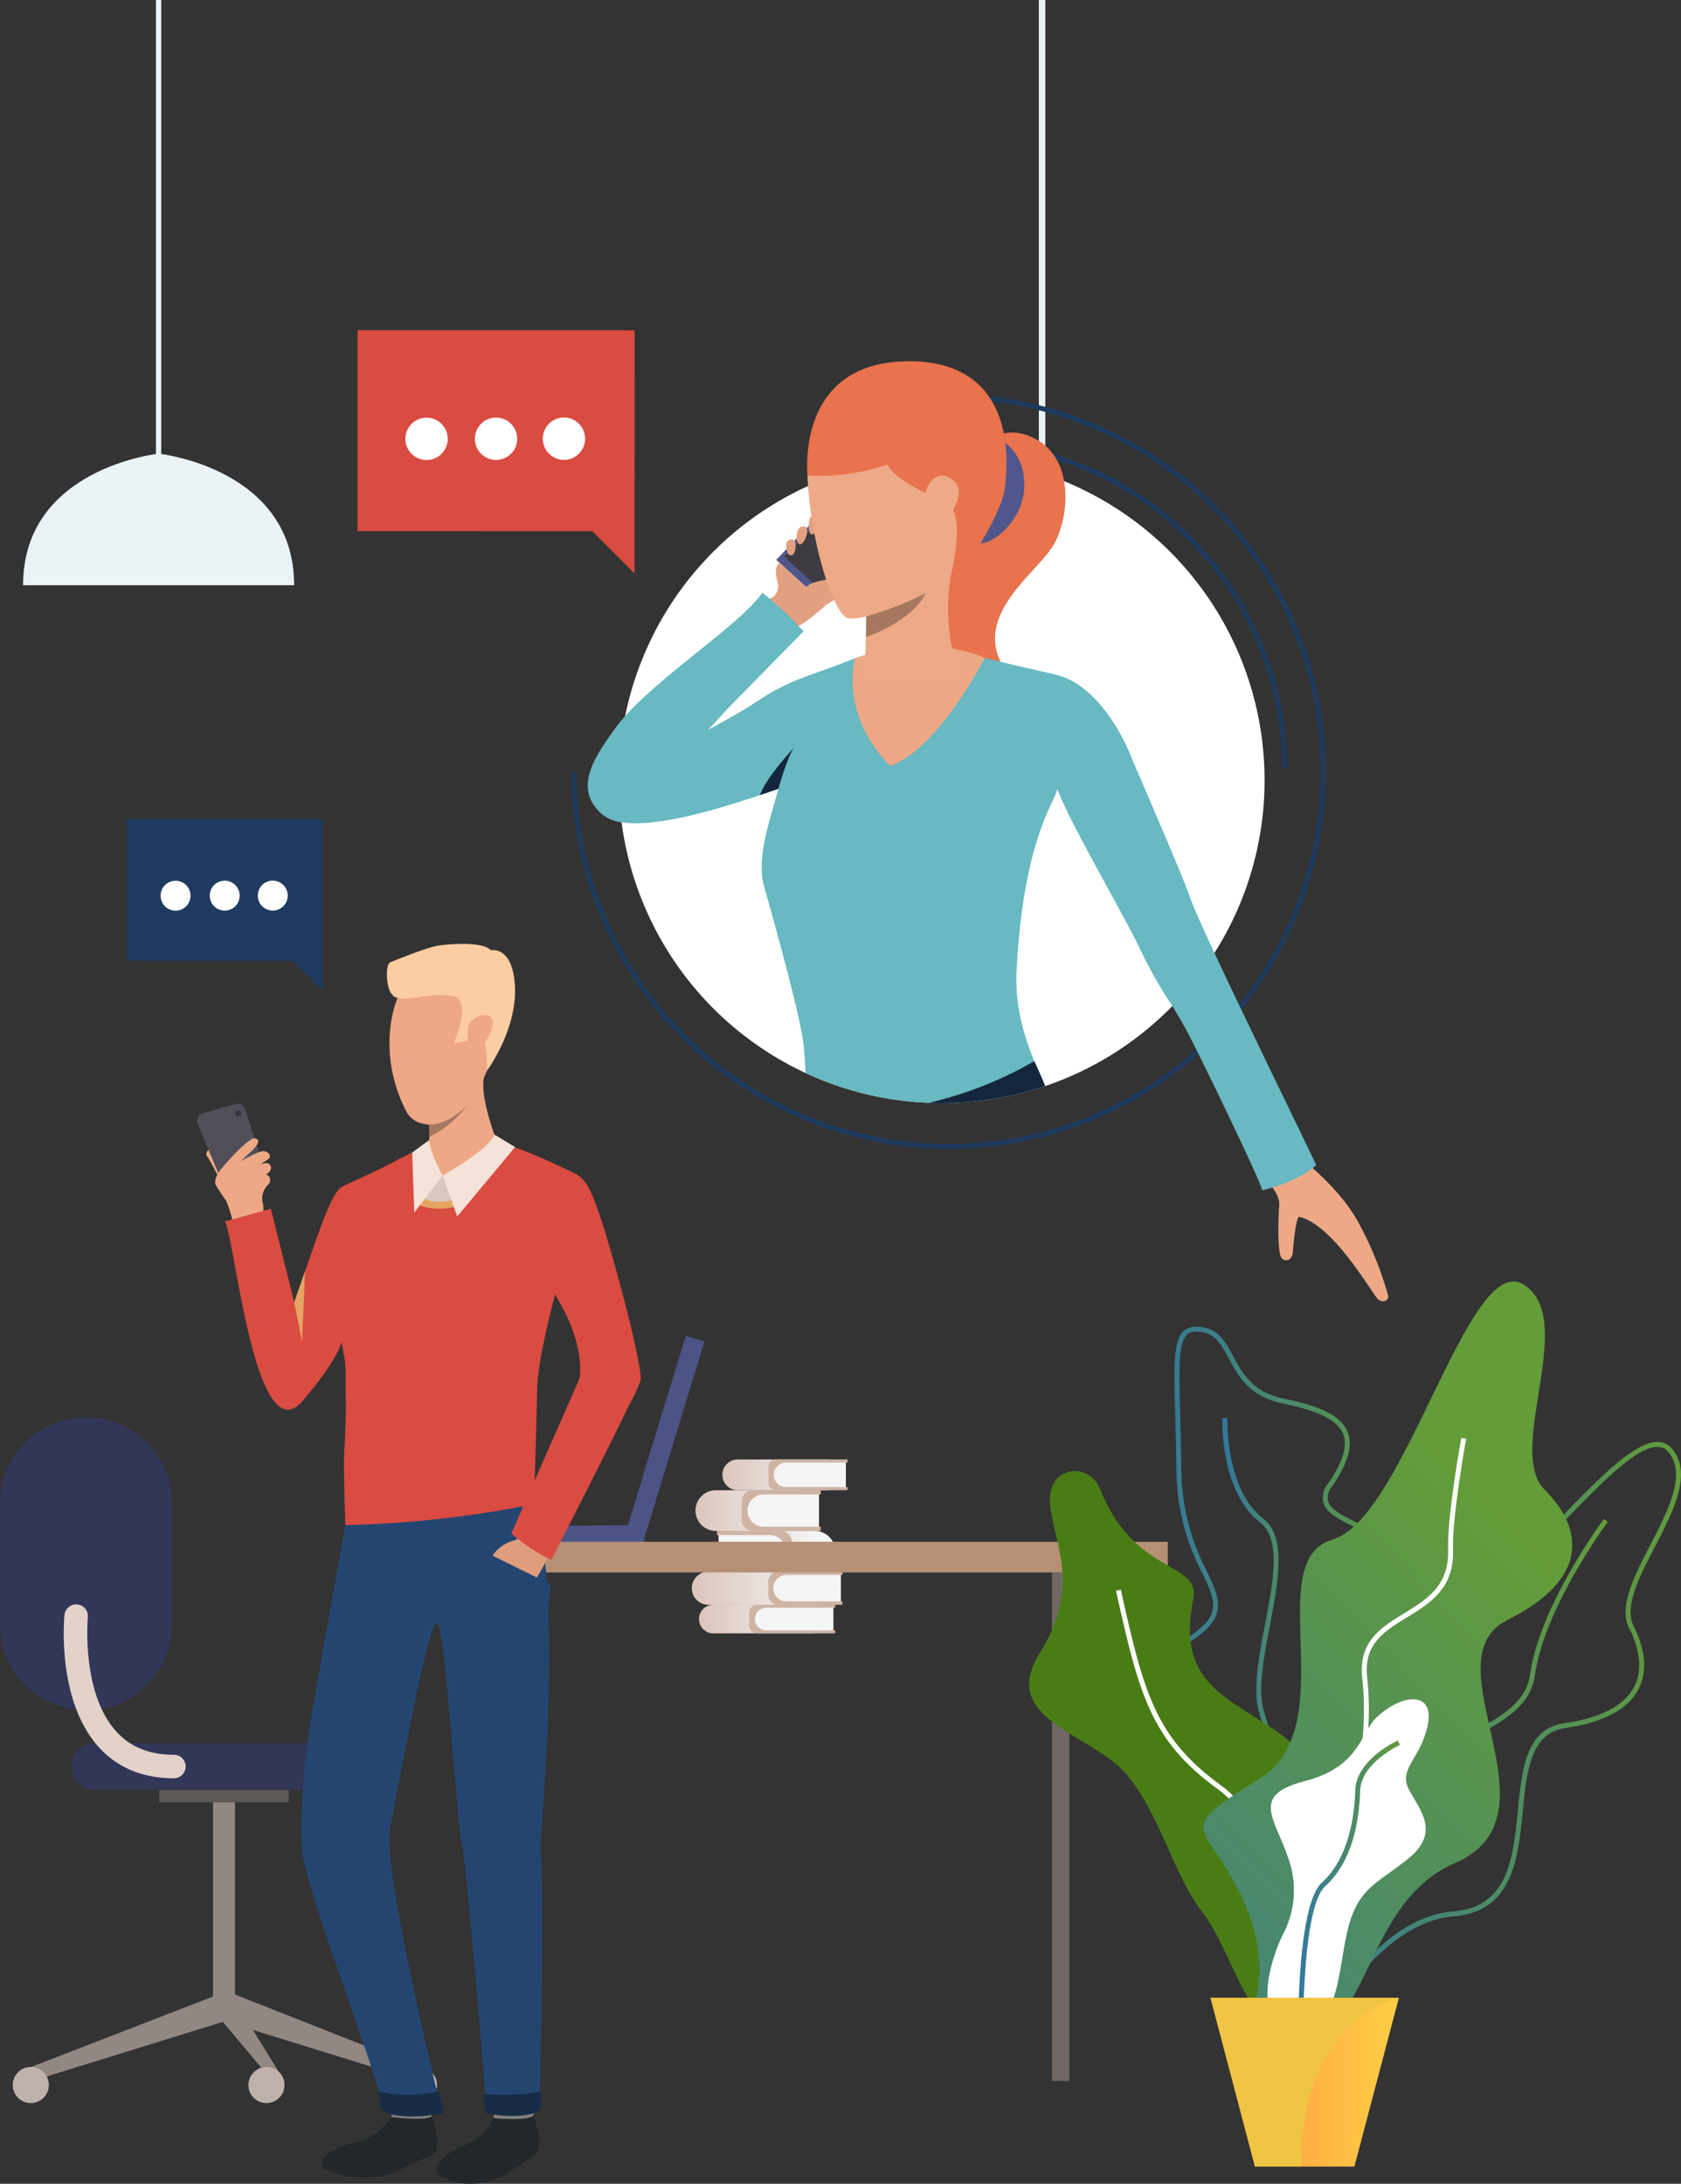 <svg xmlns="http://www.w3.org/2000/svg" xmlns:xlink="http://www.w3.org/1999/xlink" width="303.613" height="394.291" viewBox="0 0 303.613 394.291">
  <rect x="0" y="0" width="303.613" height="394.291" fill="#333333" stroke="none"/>
  <defs>
    <linearGradient id="linear-gradient" y1="0.5" x2="1" y2="0.5" gradientUnits="objectBoundingBox">
      <stop offset="0.005" stop-color="#dbc5bb"/>
      <stop offset="1" stop-color="#f5f5f5"/>
    </linearGradient>
    <linearGradient id="linear-gradient-3" x1="1.326" y1="0.5" x2="0.189" y2="0.5" xlink:href="#linear-gradient"/>
    <linearGradient id="linear-gradient-6" y1="0.5" x2="1" y2="0.5" gradientUnits="objectBoundingBox">
      <stop offset="0" stop-color="#3076a1"/>
      <stop offset="1" stop-color="#639c38"/>
    </linearGradient>
    <linearGradient id="linear-gradient-10" x1="0.028" y1="1.449" x2="0.657" y2="0.244" xlink:href="#linear-gradient-6"/>
    <linearGradient id="linear-gradient-12" y1="0.5" x2="1" y2="0.5" gradientUnits="objectBoundingBox">
      <stop offset="0" stop-color="#ff9340"/>
      <stop offset="1" stop-color="#ffce45"/>
    </linearGradient>
  </defs>
  <g id="Groupe_33128" data-name="Groupe 33128" transform="translate(6261.708 3424.416)">
    <g id="Groupe_33011" data-name="Groupe 33011" transform="translate(-6103.332 -3424.416)">
      <path id="Tracé_4330" data-name="Tracé 4330" d="M-5504.32-2918c0-25.829,29.837-28.947,29.837-28.947s29.838,3.117,29.838,28.947Z" transform="translate(5504.32 3046.789)" fill="#ebf3f7"/>
      <rect id="Rectangle_7242" data-name="Rectangle 7242" width="1.164" height="110.977" transform="translate(29.256)" fill="#ebf3f7"/>
    </g>
    <g id="Groupe_33012" data-name="Groupe 33012" transform="translate(-6257.546 -3424.416)">
      <path id="Tracé_4331" data-name="Tracé 4331" d="M-6241.8-3008.941c0-21.191,24.479-23.749,24.479-23.749s24.48,2.558,24.48,23.749Z" transform="translate(6241.804 3114.604)" fill="#ebf3f7"/>
      <rect id="Rectangle_7243" data-name="Rectangle 7243" width="0.955" height="91.048" transform="translate(24.002)" fill="#ebf3f7"/>
    </g>
    <g id="Groupe_33013" data-name="Groupe 33013" transform="translate(-6136.756 -3160.906)">
      <path id="Rectangle_7244" data-name="Rectangle 7244" d="M2.576,0H20.908a0,0,0,0,1,0,0V5.152a0,0,0,0,1,0,0H2.576A2.576,2.576,0,0,1,0,2.576v0A2.576,2.576,0,0,1,2.576,0Z" transform="translate(1.3 26.247)" fill="url(#linear-gradient)"/>
      <path id="Tracé_4332" data-name="Tracé 4332" d="M-5599.458-2038.209v4.091h.342v.53h-14.125a1.422,1.422,0,0,1-1.422-1.422v-2.308a1.422,1.422,0,0,1,1.422-1.422h14.125v.53Z" transform="translate(5625.014 2064.986)" fill="#cfb4a5"/>
      <path id="Rectangle_7245" data-name="Rectangle 7245" d="M2.046,0H14.162a0,0,0,0,1,0,0V4.092a0,0,0,0,1,0,0H2.046A2.046,2.046,0,0,1,0,2.046v0A2.046,2.046,0,0,1,2.046,0Z" transform="translate(11.393 26.777)" fill="#f5f5f5"/>
      <path id="Rectangle_7246" data-name="Rectangle 7246" d="M3,0H23.119a0,0,0,0,1,0,0V5.992a0,0,0,0,1,0,0H3A3,3,0,0,1,0,3V3A3,3,0,0,1,3,0Z" transform="translate(0 20.255)" fill="url(#linear-gradient)"/>
      <path id="Tracé_4333" data-name="Tracé 4333" d="M-5585.031-2066.776v4.758h.294v.617h-11.6a1.787,1.787,0,0,1-1.787-1.786v-2.419a1.787,1.787,0,0,1,1.787-1.787h11.6v.617Z" transform="translate(5611.935 2087.648)" fill="#cfb4a5"/>
      <path id="Rectangle_7247" data-name="Rectangle 7247" d="M2.379,0H12.2a0,0,0,0,1,0,0V4.758a0,0,0,0,1,0,0H2.379A2.379,2.379,0,0,1,0,2.379v0A2.379,2.379,0,0,1,2.379,0Z" transform="translate(14.707 20.872)" fill="#f5f5f5"/>
      <path id="Rectangle_7248" data-name="Rectangle 7248" d="M3.673,0H18.147a0,0,0,0,1,0,0V7.346a0,0,0,0,1,0,0H3.673A3.673,3.673,0,0,1,0,3.673v0A3.673,3.673,0,0,1,3.673,0Z" transform="translate(25.897 20.254) rotate(180)" fill="url(#linear-gradient-3)"/>
      <path id="Tracé_4334" data-name="Tracé 4334" d="M-5642.112-2101.771v5.833h-.3v.756h11.56a1.933,1.933,0,0,0,1.934-1.934v-3.479a1.934,1.934,0,0,0-1.934-1.934h-11.56v.756Z" transform="translate(5646.958 2115.436)" fill="#cfb4a5"/>
      <path id="Rectangle_7249" data-name="Rectangle 7249" d="M2.917,0h9.228a0,0,0,0,1,0,0V5.834a0,0,0,0,1,0,0H2.917A2.917,2.917,0,0,1,0,2.917v0A2.917,2.917,0,0,1,2.917,0Z" transform="translate(16.99 19.498) rotate(180)" fill="#f5f5f5"/>
      <path id="Rectangle_7250" data-name="Rectangle 7250" d="M3.673,0H19.225a0,0,0,0,1,0,0V7.346a0,0,0,0,1,0,0H3.673A3.673,3.673,0,0,1,0,3.673v0A3.673,3.673,0,0,1,3.673,0Z" transform="translate(0.667 5.561)" fill="url(#linear-gradient)"/>
      <path id="Tracé_4335" data-name="Tracé 4335" d="M-5607.2-2136.906v5.833h.314v.756h-12.262a2.033,2.033,0,0,1-2.033-2.033v-3.281a2.033,2.033,0,0,1,2.033-2.032h12.262v.756Z" transform="translate(5630.167 2143.224)" fill="#cfb4a5"/>
      <path id="Rectangle_7251" data-name="Rectangle 7251" d="M2.917,0h10a0,0,0,0,1,0,0V5.833a0,0,0,0,1,0,0h-10A2.917,2.917,0,0,1,0,2.917v0A2.917,2.917,0,0,1,2.917,0Z" transform="translate(10.055 6.317)" fill="#f5f5f5"/>
      <path id="Rectangle_7252" data-name="Rectangle 7252" d="M2.779,0H19.225a0,0,0,0,1,0,0V5.559a0,0,0,0,1,0,0H2.78A2.78,2.78,0,0,1,0,2.779v0A2.779,2.779,0,0,1,2.779,0Z" transform="translate(5.515 0)" fill="url(#linear-gradient)"/>
      <path id="Tracé_4336" data-name="Tracé 4336" d="M-5584.01-2163.685v4.415h.314v.572h-13.033a1.262,1.262,0,0,1-1.262-1.262V-2163a1.262,1.262,0,0,1,1.262-1.261h13.033v.572Z" transform="translate(5611.828 2164.257)" fill="#cfb4a5"/>
      <path id="Rectangle_7253" data-name="Rectangle 7253" d="M2.207,0H13.022a0,0,0,0,1,0,0V4.415a0,0,0,0,1,0,0H2.207A2.207,2.207,0,0,1,0,2.207v0A2.207,2.207,0,0,1,2.207,0Z" transform="translate(14.796 0.572)" fill="#f5f5f5"/>
    </g>
    <rect id="Rectangle_7254" data-name="Rectangle 7254" width="40.47" height="3.707" transform="translate(-6185.82 -3148.742) rotate(-0.434)" fill="#4c5385"/>
    <rect id="Rectangle_7255" data-name="Rectangle 7255" width="38.427" height="3.519" transform="translate(-6149.082 -3146.472) rotate(-72.995)" fill="#4c5385"/>
    <g id="Groupe_33014" data-name="Groupe 33014" transform="translate(-6071.708 -3140.508)">
      <rect id="Rectangle_7256" data-name="Rectangle 7256" width="3.158" height="91.812" transform="translate(0)" fill="#706865"/>
    </g>
    <g id="Groupe_33015" data-name="Groupe 33015" transform="translate(-6189.584 -3146.039)">
      <rect id="Rectangle_7257" data-name="Rectangle 7257" width="138.791" height="5.532" transform="translate(138.791 5.532) rotate(180)" fill="#b59074"/>
    </g>
    <g id="Groupe_33016" data-name="Groupe 33016" transform="translate(-6173.537 -3140.508)">
      <rect id="Rectangle_7258" data-name="Rectangle 7258" width="3.158" height="91.812" transform="translate(3.158 91.812) rotate(180)" fill="#706865"/>
    </g>
    <g id="Groupe_33017" data-name="Groupe 33017" transform="translate(-6088.445 -3344.991)">
      <path id="Tracé_4337" data-name="Tracé 4337" d="M-5373.935-2985.394h-.885a58.375,58.375,0,0,0-58.309-58.309v-.885A59.261,59.261,0,0,1-5373.935-2985.394Z" transform="translate(5433.129 3044.588)" fill="#1e3a5e"/>
    </g>
    <g id="Groupe_33018" data-name="Groupe 33018" transform="translate(-6158.508 -3353.246)">
      <path id="Tracé_4338" data-name="Tracé 4338" d="M-5700.055-2947.8a68.209,68.209,0,0,1-68.131-68.132h.885a67.323,67.323,0,0,0,67.247,67.247,67.323,67.323,0,0,0,67.248-67.247,67.323,67.323,0,0,0-67.248-67.247v-.885a68.21,68.21,0,0,1,68.132,68.132A68.21,68.21,0,0,1-5700.055-2947.8Z" transform="translate(5768.186 3084.065)" fill="#1e3a5e"/>
    </g>
    <g id="Groupe_33021" data-name="Groupe 33021" transform="translate(-6238.823 -3276.56)">
      <g id="Groupe_33020" data-name="Groupe 33020" transform="translate(0 0)">
        <g id="Groupe_33019" data-name="Groupe 33019">
          <path id="Tracé_4339" data-name="Tracé 4339" d="M-6152.256-2717.339l35.4.011-.008,25.656v5.4l-5.4-5.406-29.993-.009Z" transform="translate(6152.264 2717.339)" fill="#1e3a5e"/>
        </g>
      </g>
      <path id="Tracé_4340" data-name="Tracé 4340" d="M-6080.531-2661.283a2.7,2.7,0,0,0,2.707,2.7,2.7,2.7,0,0,0,2.7-2.706,2.7,2.7,0,0,0-2.707-2.7A2.7,2.7,0,0,0-6080.531-2661.283Z" transform="translate(6095.531 2675.145)" fill="#fff"/>
      <path id="Tracé_4341" data-name="Tracé 4341" d="M-6122.99-2661.235a2.7,2.7,0,0,0,2.707,2.7,2.7,2.7,0,0,0,2.7-2.706,2.7,2.7,0,0,0-2.707-2.7A2.7,2.7,0,0,0-6122.99-2661.235Z" transform="translate(6129.112 2675.108)" fill="#fff"/>
      <path id="Tracé_4342" data-name="Tracé 4342" d="M-6039.045-2661.331a2.7,2.7,0,0,0,2.707,2.7,2.7,2.7,0,0,0,2.7-2.706,2.7,2.7,0,0,0-2.707-2.7A2.7,2.7,0,0,0-6039.045-2661.331Z" transform="translate(6062.72 2675.183)" fill="#fff"/>
    </g>
    <g id="Groupe_33024" data-name="Groupe 33024" transform="translate(-6197.141 -3364.789)">
      <g id="Groupe_33023" data-name="Groupe 33023" transform="translate(0)">
        <g id="Groupe_33022" data-name="Groupe 33022">
          <path id="Tracé_4343" data-name="Tracé 4343" d="M-5952.922-3139.267l50.042.015-.011,36.271,0,7.64-7.638-7.642-42.4-.013Z" transform="translate(5952.933 3139.267)" fill="#da4b42"/>
        </g>
      </g>
      <path id="Tracé_4344" data-name="Tracé 4344" d="M-5851.52-3060.019a3.821,3.821,0,0,0,3.826,3.818,3.823,3.823,0,0,0,3.817-3.826,3.822,3.822,0,0,0-3.826-3.818A3.822,3.822,0,0,0-5851.52-3060.019Z" transform="translate(5872.726 3079.616)" fill="#fff"/>
      <path id="Tracé_4345" data-name="Tracé 4345" d="M-5911.547-3059.95a3.822,3.822,0,0,0,3.826,3.818,3.822,3.822,0,0,0,3.817-3.827,3.822,3.822,0,0,0-3.826-3.817A3.821,3.821,0,0,0-5911.547-3059.95Z" transform="translate(5920.201 3079.562)" fill="#fff"/>
      <path id="Tracé_4346" data-name="Tracé 4346" d="M-5792.87-3060.085a3.822,3.822,0,0,0,3.826,3.818,3.822,3.822,0,0,0,3.818-3.826,3.822,3.822,0,0,0-3.826-3.818A3.822,3.822,0,0,0-5792.87-3060.085Z" transform="translate(5826.341 3079.669)" fill="#fff"/>
    </g>
    <g id="Groupe_33032" data-name="Groupe 33032" transform="translate(-6075.835 -3193.037)">
      <g id="Groupe_33025" data-name="Groupe 33025" transform="translate(44.13 42.863)">
        <path id="Tracé_4347" data-name="Tracé 4347" d="M-5160.982-2019.261c-3.188-14.575,3.7-18.212,10.367-21.729,5.446-2.874,10.59-5.589,10.316-14.179-.363-11.387,7.394-15.53,14.237-19.184,5.092-2.719,9.9-5.288,10.618-10.469,1.727-12.467,13.225-27.962,13.341-28.117l.714.534c-.115.153-11.478,15.468-13.172,27.706-.779,5.631-5.783,8.3-11.081,11.133-6.937,3.705-14.111,7.537-13.766,18.369.292,9.147-5.343,12.12-10.791,15-6.663,3.516-12.955,6.837-9.912,20.749Z" transform="translate(5161.786 2112.939)" fill="url(#linear-gradient-6)"/>
      </g>
      <g id="Groupe_33026" data-name="Groupe 33026" transform="translate(38.884 28.968)">
        <path id="Tracé_4348" data-name="Tracé 4348" d="M-5177.326-2075.529c-.153,0-.306-.005-.46-.017-2.882-.214-5.708-2.4-8.891-6.891l-.2-.281.222-.264c.052-.062,5.155-6.281,3.282-17.957a54.579,54.579,0,0,0-1.491-6.484c-.686-2.444-1.138-4.058-.38-5.346.962-1.635,3.563-2.492,10.891-4.237,7.8-1.858,10.412-10.65,12.714-18.406,2.168-7.3,4.221-14.2,10.292-13.981,5.58.213,14.052-8.53,21.527-16.236,6.937-7.151,13.483-13.888,17.669-13.755a3.339,3.339,0,0,1,2.521,1.252c3.731,4.444.25,11.186-3.116,17.706-2.872,5.563-5.585,10.817-3.839,14.281,2.194,4.354,2.5,8.293.888,11.392-1.909,3.667-6.359,6.031-13.228,7.027-6.28.91-6.959,7.76-7.678,15.012-.838,8.462-1.789,18.053-12.327,18.964-7.826.677-13.1,6.171-17.755,11.018C-5170.386-2078.879-5173.6-2075.529-5177.326-2075.529Zm-8.431-7.154c2.9,4.017,5.53,6.062,8.037,6.248,3.5.26,6.695-3.066,10.392-6.916,4.763-4.96,10.161-10.583,18.321-11.289,9.8-.848,10.673-9.651,11.517-18.164.754-7.609,1.467-14.8,8.438-15.806,6.568-.952,10.8-3.157,12.564-6.555,1.476-2.834,1.167-6.492-.893-10.579-1.951-3.871.863-9.321,3.843-15.092,3.233-6.26,6.576-12.734,3.226-16.723a2.448,2.448,0,0,0-1.87-.934c-3.784-.126-10.2,6.48-17,13.485-7.875,8.118-16.015,16.509-21.972,16.51-.077,0-.152,0-.228,0-5.384-.2-7.249,6.078-9.4,13.344-2.371,7.988-5.057,17.042-13.362,19.02-6.627,1.578-9.526,2.458-10.329,3.822-.565.961-.176,2.351.47,4.653a55.363,55.363,0,0,1,1.513,6.584C-5180.751-2090.23-5184.749-2084.039-5185.757-2082.683Z" transform="translate(5186.877 2179.387)" fill="url(#linear-gradient-6)"/>
      </g>
      <g id="Groupe_33027" data-name="Groupe 33027" transform="translate(20.766 8.161)">
        <path id="Tracé_4349" data-name="Tracé 4349" d="M-5245.524-2157.278c-.1,0-.208,0-.313-.014-4.727-.43-8.361-10.786-11.877-20.8a99.817,99.817,0,0,0-4.776-12.118c-1.189-2.233-2.7-4.563-4.164-6.816-3.894-6-7.921-12.2-6.61-17.649.689-2.864,2.745-5.247,6.285-7.287,7.747-4.464,6.555-6.986,3.944-12.51a40.522,40.522,0,0,1-4.642-18.343c-.043-3.755-.13-7-.208-9.866-.247-9.208-.371-13.829,1.6-15.5.814-.693,1.953-.87,3.584-.561,2.789.531,3.994,2.782,5.271,5.166,1.628,3.041,3.475,6.488,9.046,7.654,5.228,1.094,10.257,2.585,11.645,6.06.976,2.443.052,5.655-2.824,9.821a3.187,3.187,0,0,0-.731,2.626c.455,1.678,3.06,2.893,6.077,4.3,4.292,2,9.635,4.5,11.148,9.657,1.219,4.16-.192,9.349-4.313,15.863-9.75,15.411-9.358,25.862-9.013,35.083.256,6.833.5,13.287-3.622,20.5C-5241.842-2158.832-5243.645-2157.278-5245.524-2157.278ZM-5264.1-2278a2.384,2.384,0,0,0-1.61.495c-1.641,1.4-1.513,6.156-1.281,14.8.077,2.868.164,6.118.208,9.88a39.75,39.75,0,0,0,4.556,17.972c2.591,5.48,4.154,8.789-4.3,13.663-3.316,1.911-5.234,4.11-5.863,6.723-1.221,5.072,2.7,11.112,6.491,16.955,1.473,2.269,3,4.615,4.2,6.882a100.256,100.256,0,0,1,4.831,12.241c3.263,9.294,6.96,19.829,11.117,20.208,1.586.142,3.254-1.294,4.958-4.276,3.994-6.99,3.768-13.029,3.5-20.022-.35-9.351-.748-19.949,9.15-35.593,3.977-6.285,5.354-11.236,4.211-15.136-1.4-4.774-6.324-7.072-10.669-9.1-3.218-1.5-6-2.8-6.561-4.876a4,4,0,0,1,.858-3.366c2.693-3.9,3.586-6.84,2.729-8.984-1.235-3.092-6.253-4.524-11-5.517-5.979-1.251-8.014-5.052-9.65-8.106-1.224-2.285-2.281-4.259-4.651-4.71A6.635,6.635,0,0,0-5264.1-2278Z" transform="translate(5273.517 2278.89)" fill="url(#linear-gradient-6)"/>
      </g>
      <g id="Groupe_33028" data-name="Groupe 33028" transform="translate(34.904 24.633)">
        <path id="Tracé_4350" data-name="Tracé 4350" d="M-5191.958-2089.452l-.851-.269c4.766-15.062-3.854-48.855-6.423-57.08-1.263-4.045-.1-10.132,1.033-16.02,1.458-7.6,2.966-15.466-.879-18.414-7.22-5.536-6.839-18.342-6.82-18.884l.891.032c0,.128-.381,12.89,6.472,18.144,4.282,3.283,2.721,11.42,1.212,19.29-1.108,5.779-2.254,11.755-1.058,15.585C-5195.2-2136.9-5187.2-2104.478-5191.958-2089.452Z" transform="translate(5205.906 2200.118)" fill="url(#linear-gradient-6)"/>
      </g>
      <path id="Tracé_4351" data-name="Tracé 4351" d="M-5360.016-2150.982c-1.983-5.036-9.731-4.272-9.02,2.849s5.7,14.716-1.9,26.821,9.731,14.479,15.9,22.074,8.308,18.039,13.53,24.686,8.782,22.549,13.055,16.615.251-13.65.726-24.332,9.982-17.444.475-24.327-19.069-8.993-15.93-24.519C-5341.791-2137.964-5353.844-2135.316-5360.016-2150.982Z" transform="translate(5372.825 2188.448)" fill="#4a7c15"/>
      <g id="Groupe_33029" data-name="Groupe 33029" transform="translate(15.697 55.647)">
        <path id="Tracé_4352" data-name="Tracé 4352" d="M-5262.158-1975.564c-.052-.315-5.331-31.6-17.149-40.178-12.053-8.743-14.241-16.822-18.45-35.868l.87-.193c4.158,18.812,6.315,26.787,18.1,35.339,12.114,8.789,17.291,39.453,17.505,40.755Z" transform="translate(5297.757 2051.803)" fill="#fff"/>
      </g>
      <path id="Tracé_4353" data-name="Tracé 4353" d="M-5213.077-2187.152s3.512-8.684-2.879-21.028-11.564-10.445,3.842-19.941.1-39.407,13.211-43.206,24.51-52.212,34.481-46.047-3.324,29.9,3.8,37.026,8.071,16.185-6.647,23.523,10.445,35.351-9.5,43.9S-5190.988-2170.872-5213.077-2187.152Z" transform="translate(5253.71 2317.916)" fill="url(#linear-gradient-10)"/>
      <g id="Groupe_33030" data-name="Groupe 33030" transform="translate(46.385 28.242)">
        <path id="Tracé_4354" data-name="Tracé 4354" d="M-5150.663-2071.124c-.022-.111-2.167-11.231,4.609-25.6,6.9-14.636,10.2-30.638,8.836-42.8-.741-6.588,3.479-9.165,7.561-11.656,4.019-2.454,8.174-4.991,7.945-11.482-.207-5.864,2.274-19.61,2.38-20.193l.877.159c-.025.142-2.57,14.234-2.367,20,.248,7.012-4.134,9.687-8.372,12.274-4.02,2.455-7.816,4.773-7.139,10.8,1.386,12.323-1.947,28.5-8.916,43.284-6.641,14.083-4.563,24.933-4.542,25.041Z" transform="translate(5151.002 2182.857)" fill="#fff"/>
      </g>
      <path id="Tracé_4355" data-name="Tracé 4355" d="M-5147.18-1953.955c4.479-4.159,10.4-4.76,9.167,1.41s-5.465,7.933-3.35,11.811,5.642,7.757-.353,12.516-9.343,5.289-11.105,14.279-1.411,15.13-9.167,15.513-4.76-10.93-2.292-16.042a16.959,16.959,0,0,0,1.234-13.494c-2.468-7.661-7.228-11.8,2.82-14.4S-5150.2-1951.151-5147.18-1953.955Z" transform="translate(5210.018 2032.573)" fill="#fff"/>
      <g id="Groupe_33031" data-name="Groupe 33031" transform="translate(48.562 82.87)">
        <path id="Tracé_4356" data-name="Tracé 4356" d="M-5140.563-1864.589c-.025-1.1-.559-27,4.286-31.358,4.948-4.453,5.9-12.32,6.024-16.614.165-5.595,7.392-8.915,7.7-9.054l.367.813c-.07.032-7.027,3.231-7.175,8.267-.159,5.419-1.385,12.81-6.319,17.251-4.542,4.089-4,30.409-3.991,30.675Z" transform="translate(5140.593 1921.615)" fill="url(#linear-gradient-6)"/>
      </g>
      <path id="Tracé_4357" data-name="Tracé 4357" d="M-5182.147-1699.454l-8.036,30.484h-17.956l-8.036-30.484Z" transform="translate(5248.932 1828.781)" fill="url(#linear-gradient-12)"/>
      <path id="Tracé_4358" data-name="Tracé 4358" d="M-5182.146-1699.454s-17.689,3.321-17.689,30.484h-8.3l-8.035-30.484Z" transform="translate(5248.931 1828.78)" fill="#f0c543"/>
    </g>
    <g id="Groupe_33059" data-name="Groupe 33059" transform="translate(-6155.549 -3359.188)">
      <path id="Tracé_4359" data-name="Tracé 4359" d="M-5610.615-2971.459a58.017,58.017,0,0,1-9.048,31.207,58.3,58.3,0,0,1-7.607,9.593,58.274,58.274,0,0,1-22.967,14.457h0a58.213,58.213,0,0,1-18.692,3.061q-1.162,0-2.313-.048a57.992,57.992,0,0,1-22.275-5.374,58.372,58.372,0,0,1-33.236-45.273,59.122,59.122,0,0,1-.494-7.624,58.288,58.288,0,0,1,1.143-11.531,58.335,58.335,0,0,1,57.176-46.788A58.319,58.319,0,0,1-5610.615-2971.459Z" transform="translate(5732.853 3047.073)" fill="#fff"/>
      <g id="Groupe_33058" data-name="Groupe 33058" transform="translate(0)">
        <g id="Groupe_33033" data-name="Groupe 33033" transform="translate(58.405 12.871)">
          <path id="Tracé_4360" data-name="Tracé 4360" d="M-5464.289-3045.284s3.837-8.394,11.592-4.717,6.476,14.815,3.6,19.52-13.172,11.66-9.824,20.135a95.562,95.562,0,0,0,7.585,15.031s-20.787-.94-23.1-11.983S-5464.289-3045.284-5464.289-3045.284Z" transform="translate(5474.729 3050.933)" fill="#e8734d"/>
        </g>
        <g id="Groupe_33034" data-name="Groupe 33034" transform="translate(122.363 142.898)">
          <path id="Tracé_4361" data-name="Tracé 4361" d="M-5168.872-2424.308s2.7,2.474,2.526,4.645-.387,8.985.514,9.673,1.837.081,1.931-1.073.554-6.612,1.207-6.46c5.728,1.335,12.082,12.086,14,14.66.615.827,1.962.775,2.05-.311a61.8,61.8,0,0,0-5.525-13.563c-3.877-6.94-11.6-12.383-11.6-12.383Z" transform="translate(5168.872 2429.119)" fill="#eea886"/>
        </g>
        <g id="Groupe_33035" data-name="Groupe 33035" transform="translate(34.041 20.855)">
          <path id="Tracé_4362" data-name="Tracé 4362" d="M-5583.685-2990.875l15.893-14.252-9.125-7.624-14.326,15Z" transform="translate(5591.244 3012.751)" fill="#51578c"/>
        </g>
        <g id="Groupe_33036" data-name="Groupe 33036" transform="translate(35.494 22.318)">
          <path id="Tracé_4363" data-name="Tracé 4363" d="M-5577.754-2986.823l13.754-12.334-7.9-6.6-12.4,12.984Z" transform="translate(5584.295 3005.755)" fill="#3e3b42"/>
        </g>
        <g id="Groupe_33037" data-name="Groupe 33037" transform="translate(32.354 36.399)">
          <path id="Tracé_4364" data-name="Tracé 4364" d="M-5599.125-2931.812a2.44,2.44,0,0,0,1.68-3.266c-.722-2.71.383-3.34.383-3.34l8.41,7.614s-4.05,3.716-5.283,3.869S-5600.359-2930.326-5599.125-2931.812Z" transform="translate(5599.313 2938.418)" fill="#e3a080"/>
        </g>
        <g id="Groupe_33038" data-name="Groupe 33038" transform="translate(39.336 35.937)">
          <path id="Tracé_4365" data-name="Tracé 4365" d="M-5562.245-2932.552s5.08-3.1,5.558-3.561a43.157,43.157,0,0,0,3.676-3.746c.928-1.221-2.791-.9-3.863.364a5.979,5.979,0,0,1-2.784,1.912c-.747.283-5.26.555-6.148,1.807S-5562.245-2932.552-5562.245-2932.552Z" transform="translate(5565.924 2940.627)" fill="#e3a080"/>
        </g>
        <g id="Groupe_33039" data-name="Groupe 33039" transform="translate(35.829 32.154)">
          <path id="Tracé_4366" data-name="Tracé 4366" d="M-5582.351-2956.128a.612.612,0,0,0,1.094-.125c.483-.874.435-2.88-.8-2.392S-5582.351-2956.128-5582.351-2956.128Z" transform="translate(5582.695 2958.72)" fill="#e3a080"/>
        </g>
        <g id="Groupe_33040" data-name="Groupe 33040" transform="translate(37.723 29.801)">
          <path id="Tracé_4367" data-name="Tracé 4367" d="M-5573.63-2967.692s.22,1.483.985.812,1.524-3.159.186-3.09S-5573.63-2967.692-5573.63-2967.692Z" transform="translate(5573.637 2969.972)" fill="#e3a080"/>
        </g>
        <g id="Groupe_33041" data-name="Groupe 33041" transform="translate(39.902 27.627)">
          <path id="Tracé_4368" data-name="Tracé 4368" d="M-5563.207-2978.086s0,1.79.892,1.271c.669-.392,1.617-3.619.279-3.549S-5563.207-2978.086-5563.207-2978.086Z" transform="translate(5563.214 2980.365)" fill="#e3a080"/>
        </g>
        <g id="Groupe_33044" data-name="Groupe 33044" transform="translate(0 41.784)">
          <g id="Groupe_33043" data-name="Groupe 33043">
            <g id="Groupe_33042" data-name="Groupe 33042">
              <path id="Tracé_4369" data-name="Tracé 4369" d="M-5632.252-2804.757c.514-.119-11.78-25.521-13.729-29.045-.937-1.7-1.744-3.052-2.471-4.235a81.526,81.526,0,0,1-5.675-9.965c-3-6.406-12.99-23.3-15.07-29.211a17.569,17.569,0,0,1-1,2.428c-4.366,8.921-5.786,20.013-6.363,29.823-.447,7.576,1.589,13.441,4.354,19.641.257.577.518,1.155.787,1.74a58.213,58.213,0,0,1-18.692,3.061,58.074,58.074,0,0,1-24.588-5.421c-.095-1.863-.19-3.677-.391-5.342-.665-5.461-5.556-22.951-7.074-28.25-1.495-5.228.964-11.752,2.559-17.728-.993.348-2.116.736-3.334,1.147-7.525,2.539-18.672,5.9-25,4.9a6.867,6.867,0,0,1-3.393-1.356c-5.56-4.674-1.38-10.554,2.207-15.544a27.381,27.381,0,0,1,1.835-2.254c6.948-7.762,21.077-16.842,24.778-22.3a63.551,63.551,0,0,1,7.446,6.979l-14.018,14.295c-.795.918-1.685,1.882-2.586,2.808-.237.241-.475.479-.708.712a.051.051,0,0,1-.012.016c1.688-.909,3.48-1.89,5.148-2.855h0c1.281-.739,2.488-1.471,3.52-2.159,6.489-4.322,8.98-4.385,16.98-7.577a35.807,35.807,0,0,1,21.808-1.1c4.927,1.253,8.1,2.009,12.891,3.1.8.177,1.285.284,1.562.348-.905-.237.242.031.325.063a2.631,2.631,0,0,1-.277-.052l1.21.308c5.5,1.38,10.388,7.565,13.291,14.612,1.732,4.2,9.352,21.563,10.811,25.873.467,1.368,2.092,4.986,4.274,9.672,6.066,12.986,16.454,34.17,18.38,38.31C-5622.465-2809.32-5625.478-2806.342-5632.252-2804.757Z" transform="translate(5754.034 2912.666)" fill="#68b9c1"/>
            </g>
          </g>
        </g>
        <g id="Groupe_33047" data-name="Groupe 33047" transform="translate(47.821 51.476)">
          <g id="Groupe_33046" data-name="Groupe 33046">
            <g id="Groupe_33045" data-name="Groupe 33045">
              <path id="Tracé_4370" data-name="Tracé 4370" d="M-5501.461-2864.24s-8.088,16.153-17.033,19.523c0,0-8.818-7.83-6.443-19.428C-5524.937-2864.145-5512.541-2868.972-5501.461-2864.24Z" transform="translate(5525.343 2866.319)" fill="#eea886"/>
            </g>
          </g>
        </g>
        <g id="Groupe_33048" data-name="Groupe 33048" transform="translate(21.654 65.866)">
          <path id="Tracé_4371" data-name="Tracé 4371" d="M-5649.774-2797.5q-.354.363-.708.713A7.637,7.637,0,0,1-5649.774-2797.5Z" transform="translate(5650.482 2797.502)" fill="#eb4747"/>
        </g>
        <g id="Groupe_33049" data-name="Groupe 33049" transform="translate(31.09 69.81)">
          <path id="Tracé_4372" data-name="Tracé 4372" d="M-5599.214-2778.641c-1.241,1.795-2.806,7.382-2.806,7.382-.993.346-2.117.735-3.334,1.146C-5604.06-2773.572-5599.359-2778.49-5599.214-2778.641Z" transform="translate(5605.355 2778.641)" fill="#14263d"/>
        </g>
        <g id="Groupe_33050" data-name="Groupe 33050" transform="translate(69.162 14.311)">
          <path id="Tracé_4373" data-name="Tracé 4373" d="M-5417.686-3044.048s4.317,2.159,4.077,8.474-6.43,11.191-9.114,9.906S-5417.686-3044.048-5417.686-3044.048Z" transform="translate(5423.289 3044.048)" fill="#51578c"/>
        </g>
        <g id="Groupe_33051" data-name="Groupe 33051" transform="translate(39.704 2.522)">
          <path id="Tracé_4374" data-name="Tracé 4374" d="M-5556.443-3098.23a19.5,19.5,0,0,0-7.675,17.189c.72,11.672,4.637,23.345,7.036,24.385s12.206-3.326,14.231-4.4c2.292-1.214,6.662-5.064,7.462-6.423s9.247-19.88,1.093-26.916S-5546.689-3101.748-5556.443-3098.23Z" transform="translate(5564.162 3100.425)" fill="#eea987"/>
        </g>
        <g id="Groupe_33052" data-name="Groupe 33052" transform="translate(49.725 30.948)">
          <path id="Tracé_4375" data-name="Tracé 4375" d="M-5498.876-2938.75s-4.237-10.953-.4-22.306-16.39,9.114-16.39,9.114.008,1.049,0,2.568c-.008,1.081-.027,2.4-.065,3.748a46.155,46.155,0,0,1-.492,6.476C-5516.864-2936.112-5498.876-2938.75-5498.876-2938.75Z" transform="translate(5516.241 2964.486)" fill="#eea987"/>
        </g>
        <g id="Groupe_33053" data-name="Groupe 33053" transform="translate(39.625)">
          <path id="Tracé_4376" data-name="Tracé 4376" d="M-5550.027-3093.857a38.027,38.027,0,0,1-14.433,2s-2.355-20.631,18.311-20.631,17.628,20.627,17.229,23.425-5.214,12.848-9.64,15.176c0,0,2.6-10.619-.354-12.538S-5548.508-3090.659-5550.027-3093.857Z" transform="translate(5564.541 3112.485)" fill="#e8734d"/>
        </g>
        <g id="Groupe_33054" data-name="Groupe 33054" transform="translate(60.765 20.631)">
          <path id="Tracé_4377" data-name="Tracé 4377" d="M-5463.2-3010.631c.421-2.348,2.638-4.557,5.2-2.159s-1.759,8.395-3.6,8.075S-5463.755-3007.513-5463.2-3010.631Z" transform="translate(5463.445 3013.826)" fill="#eea987"/>
        </g>
        <g id="Groupe_33055" data-name="Groupe 33055" transform="translate(50.234 41.893)">
          <path id="Tracé_4378" data-name="Tracé 4378" d="M-5513.806-2904.229h0s8.26-2.719,10.779-7.915a62.717,62.717,0,0,1-10.715,4.167C-5513.749-2906.9-5513.768-2905.576-5513.806-2904.229Z" transform="translate(5513.806 2912.144)" fill="#a77860"/>
        </g>
        <g id="Groupe_33057" data-name="Groupe 33057" transform="translate(61.605 126.371)">
          <g id="Groupe_33056" data-name="Groupe 33056">
            <path id="Tracé_4379" data-name="Tracé 4379" d="M-5438.417-2503.655h0a58.213,58.213,0,0,1-18.692,3.061q-1.162,0-2.313-.048a69.366,69.366,0,0,0,19.036-7.513S-5439.48-2506.312-5438.417-2503.655Z" transform="translate(5459.426 2508.155)" fill="#14263d"/>
          </g>
        </g>
      </g>
    </g>
    <g id="Groupe_33061" data-name="Groupe 33061" transform="translate(-6256.146 -3064.364)">
      <g id="Groupe_33060" data-name="Groupe 33060" transform="translate(0 0)">
        <path id="Tracé_4380" data-name="Tracé 4380" d="M-6235.108-1689.4l.825,2.321,34.862-10.8-1.67-4.7Z" transform="translate(6235.108 1702.577)" fill="#918783"/>
      </g>
    </g>
    <g id="Groupe_33063" data-name="Groupe 33063" transform="translate(-6223.226 -3099.219)">
      <g id="Groupe_33062" data-name="Groupe 33062" transform="translate(0 0)">
        <rect id="Rectangle_7259" data-name="Rectangle 7259" width="3.962" height="37.902" fill="#918783"/>
      </g>
    </g>
    <g id="Groupe_33065" data-name="Groupe 33065" transform="translate(-6232.93 -3101.233)">
      <g id="Groupe_33064" data-name="Groupe 33064">
        <rect id="Rectangle_7260" data-name="Rectangle 7260" width="23.371" height="2.233" fill="#5e5854"/>
      </g>
    </g>
    <g id="Groupe_33067" data-name="Groupe 33067" transform="translate(-6221.724 -3064.659)">
      <g id="Groupe_33066" data-name="Groupe 33066" transform="translate(0 0)">
        <path id="Tracé_4381" data-name="Tracé 4381" d="M-6034.806-1690.512l-.825,2.321-34.862-10.8,1.532-4.995Z" transform="translate(6070.493 1703.987)" fill="#918783"/>
      </g>
    </g>
    <g id="Groupe_33069" data-name="Groupe 33069" transform="translate(-6221.724 -3064.659)">
      <g id="Groupe_33068" data-name="Groupe 33068" transform="translate(0 0)">
        <path id="Tracé_4382" data-name="Tracé 4382" d="M-6059.368-1688.439v2.7l-11.125-13.253,1.532-4.995Z" transform="translate(6070.493 1703.987)" fill="#918783"/>
      </g>
    </g>
    <g id="Groupe_33071" data-name="Groupe 33071" transform="translate(-6189.294 -3051.213)">
      <g id="Groupe_33070" data-name="Groupe 33070" transform="translate(0 0)">
        <path id="Tracé_4383" data-name="Tracé 4383" d="M-5908.9-1636.428a3.258,3.258,0,0,1-3.258,3.258,3.258,3.258,0,0,1-3.258-3.258,3.258,3.258,0,0,1,3.258-3.258A3.258,3.258,0,0,1-5908.9-1636.428Z" transform="translate(5915.411 1639.686)" fill="#bfb2ac"/>
      </g>
    </g>
    <g id="Groupe_33073" data-name="Groupe 33073" transform="translate(-6216.838 -3051.213)">
      <g id="Groupe_33072" data-name="Groupe 33072" transform="translate(0 0)">
        <path id="Tracé_4384" data-name="Tracé 4384" d="M-6040.615-1636.428a3.258,3.258,0,0,1-3.258,3.258,3.258,3.258,0,0,1-3.258-3.258,3.258,3.258,0,0,1,3.258-3.258A3.258,3.258,0,0,1-6040.615-1636.428Z" transform="translate(6047.131 1639.686)" fill="#bfb2ac"/>
      </g>
    </g>
    <g id="Groupe_33075" data-name="Groupe 33075" transform="translate(-6259.404 -3051.213)">
      <g id="Groupe_33074" data-name="Groupe 33074" transform="translate(0 0)">
        <path id="Tracé_4385" data-name="Tracé 4385" d="M-6244.173-1636.428a3.258,3.258,0,0,1-3.258,3.258,3.258,3.258,0,0,1-3.258-3.258,3.258,3.258,0,0,1,3.258-3.258A3.258,3.258,0,0,1-6244.173-1636.428Z" transform="translate(6250.689 1639.686)" fill="#bfb2ac"/>
      </g>
    </g>
    <g id="Groupe_33076" data-name="Groupe 33076" transform="translate(-6248.774 -3109.693)">
      <path id="Rectangle_7261" data-name="Rectangle 7261" d="M4.23,0H51.137a4.23,4.23,0,0,1,4.23,4.23v0a4.23,4.23,0,0,1-4.23,4.23H4.23A4.23,4.23,0,0,1,0,4.23v0A4.23,4.23,0,0,1,4.23,0Z" transform="translate(0 0)" fill="#323657"/>
    </g>
    <g id="Groupe_33077" data-name="Groupe 33077" transform="translate(-6261.708 -3168.5)">
      <path id="Rectangle_7262" data-name="Rectangle 7262" d="M15.53,0h0A15.531,15.531,0,0,1,31.062,15.531v21.82A15.531,15.531,0,0,1,15.531,52.882h0A15.531,15.531,0,0,1,0,37.351V15.53A15.53,15.53,0,0,1,15.53,0Z" transform="translate(0 0)" fill="#323657"/>
    </g>
    <g id="Groupe_33078" data-name="Groupe 33078" transform="translate(-6250.197 -3134.74)">
      <path id="Tracé_4386" data-name="Tracé 4386" d="M-6186.754-2007.73c-5.628,0-10.194-1.89-13.572-5.619-7.632-8.427-6.261-23.24-6.2-23.867a2.125,2.125,0,0,1,2.324-1.9,2.124,2.124,0,0,1,1.9,2.322c-.016.169-1.232,13.6,5.128,20.606,2.573,2.836,5.979,4.214,10.415,4.214a2.124,2.124,0,0,1,2.124,2.124A2.124,2.124,0,0,1-6186.754-2007.73Z" transform="translate(6206.659 2039.131)" fill="#e2d2ca"/>
    </g>
    <g id="Groupe_33127" data-name="Groupe 33127" transform="translate(-6226.103 -3253.992)">
      <g id="Groupe_33080" data-name="Groupe 33080" transform="translate(1.651 37.056)">
        <g id="Groupe_33079" data-name="Groupe 33079">
          <path id="Tracé_4387" data-name="Tracé 4387" d="M-6081.542-2427.6s-1.4-2.752-1.889-3.368.745-2.137,1.73-.513,1.593,2.665,1.593,2.665Z" transform="translate(6083.54 2432.208)" fill="#eea886"/>
        </g>
      </g>
      <g id="Groupe_33082" data-name="Groupe 33082" transform="translate(0 28.846)">
        <g id="Groupe_33081" data-name="Groupe 33081">
          <path id="Tracé_4388" data-name="Tracé 4388" d="M-6086.351-2455.878l-4.975-11.953a1.426,1.426,0,0,1,.926-1.919l5.865-1.668a1.425,1.425,0,0,1,1.744.927l4.053,12.36a1.425,1.425,0,0,1-1,1.825l-4.943,1.261A1.425,1.425,0,0,1-6086.351-2455.878Z" transform="translate(6091.436 2471.472)" fill="#514e58"/>
        </g>
      </g>
      <g id="Groupe_33084" data-name="Groupe 33084" transform="translate(3.257 35.109)">
        <g id="Groupe_33083" data-name="Groupe 33083">
          <path id="Tracé_4389" data-name="Tracé 4389" d="M-6075.752-2433.071s-.589-1.022,1.006-2.947c2.118-2.556,5.136-5.556,5.913-5.5,1.119.077.974.969-.482,2.331s-1.939,1.806-1.939,1.806,3.213-1.878,4.154-1.825,1.413.962.933,1.37a15.35,15.35,0,0,1-1.737,1.1s1.451-.606,1.858-.1c.3.375.635.958-.6,1.834a1.093,1.093,0,0,1,.315,1.878,3.451,3.451,0,0,0-.854,3.562,10.754,10.754,0,0,1-.474,4.066l-4.85-.311s-.872-3.806-1.538-4.7S-6075.752-2433.071-6075.752-2433.071Z" transform="translate(6075.858 2441.521)" fill="#eea886"/>
        </g>
      </g>
      <g id="Groupe_33086" data-name="Groupe 33086" transform="translate(6.856 30.03)">
        <g id="Groupe_33085" data-name="Groupe 33085">
          <path id="Tracé_4390" data-name="Tracé 4390" d="M-6057.513-2465.31a.572.572,0,0,1-.5.639.571.571,0,0,1-.639-.495.571.571,0,0,1,.494-.639A.572.572,0,0,1-6057.513-2465.31Z" transform="translate(6058.651 2465.809)" fill="#38373d"/>
        </g>
      </g>
      <g id="Groupe_33088" data-name="Groupe 33088" transform="translate(22.548 211.157)">
        <g id="Groupe_33087" data-name="Groupe 33087">
          <path id="Tracé_4391" data-name="Tracé 4391" d="M-5971.088-1598.968s-2.409,3.6-5.787,4.382-6.707,2.017-6.731,4.148,9.768,3.4,13.634,1.255c5.771-3.208,6.357-2.241,7-3.844s-.769-5.891-.727-6.4C-5963.651-1600.058-5971.088-1598.968-5971.088-1598.968Z" transform="translate(5983.606 1599.624)" fill="#232729"/>
        </g>
      </g>
      <g id="Groupe_33090" data-name="Groupe 33090" transform="translate(35.06 208.989)">
        <g id="Groupe_33089" data-name="Groupe 33089">
          <path id="Tracé_4392" data-name="Tracé 4392" d="M-5923.39-1608.945a15.379,15.379,0,0,0-.374,1.777c.065.037,7.613.936,7.385-.461-.186-1.133-.449-2.364-.449-2.364Z" transform="translate(5923.771 1609.992)" fill="#81807e"/>
        </g>
      </g>
      <g id="Groupe_33092" data-name="Groupe 33092" transform="translate(43.346 211.128)">
        <g id="Groupe_33091" data-name="Groupe 33091">
          <path id="Tracé_4393" data-name="Tracé 4393" d="M-5873.9-1598.871s-1.718,3.447-4.653,4.621c-3.138,1.255-5.654,2.7-5.6,4.775s7.671,4.183,13.209.2c3.5-2.519,4.608-2.531,5.169-4.118s-.975-5.708-.954-6.206C-5866.7-1600.219-5873.9-1598.871-5873.9-1598.871Z" transform="translate(5884.148 1599.764)" fill="#232729"/>
        </g>
      </g>
      <g id="Groupe_33094" data-name="Groupe 33094" transform="translate(53.511 208.892)">
        <g id="Groupe_33093" data-name="Groupe 33093">
          <path id="Tracé_4394" data-name="Tracé 4394" d="M-5835.536-1609.118a16.8,16.8,0,0,0,.086,1.79c.064.033,7.36.634,7.175-.733a11.248,11.248,0,0,0-.708-2.4Z" transform="translate(5835.536 1610.458)" fill="#81807e"/>
        </g>
      </g>
      <g id="Groupe_33096" data-name="Groupe 33096" transform="translate(18.796 96.924)">
        <g id="Groupe_33095" data-name="Groupe 33095">
          <path id="Tracé_4395" data-name="Tracé 4395" d="M-5993.582-2137.9s-4.5,25.024-6.048,34.13c-1.317,7.751-2.361,19.429-1.729,25.024.782,6.927,14.992,44.093,14.583,46.124s10.7.917,10.7.917-10.917-43.97-9.427-51.423c1.1-5.521,7.1-38.86,8.583-36.979s3.319,34.609,4.416,40.042,4.466,48.36,4.466,48.36,7.532,1.111,9.543-.591c0,0,.916-36.655.217-46.84-.267-3.882,4.548-46.542-1.625-63.717C-5963.167-2151.931-5993.582-2137.9-5993.582-2137.9Z" transform="translate(6001.549 2145.911)" fill="#244570"/>
        </g>
      </g>
      <g id="Groupe_33098" data-name="Groupe 33098" transform="translate(4.983 35.455)">
        <g id="Groupe_33097" data-name="Groupe 33097">
          <path id="Tracé_4396" data-name="Tracé 4396" d="M-5992.458-2396.709a22.25,22.25,0,0,1-2.058,4.515c-1.851-3.7-3.3-6.741-3.779-7.859-1.559-3.683-9.6-12.125-9.6-12.125a.069.069,0,0,1,0,.017.028.028,0,0,1,0,.011.026.026,0,0,0,0,.009c0,.012-.007.024-.009.035s-.012.044-.02.072-.008.029-.012.045-.007.022-.009.034c-.438,1.629-3.124,11.819-3.223,16.838-.109,5.463-.586,20.952-.586,20.952a191.255,191.255,0,0,1-34.069,3.78s-.182-4.3-.249-10.759c-.028-2.7.46-7.775.325-12.482,0-.025,0-.049,0-.073,0-.06,0-.118,0-.178,0-.021,0-.04,0-.06v-.011c-.085-2.587.149-5.14-.333-7l-.4-2.479c-1.064,3.639-6.635,10.129-6.635,10.129-8.931,11.6-12.647-29.154-14.478-31.9l8.325-2.3,4.223,16.91,1.929-5.566h0l2.063-5.954c.232-.186,2.688-8.45,4.685-9.4,2.034-.969,7.142-3.253,9.364-4.47,1.133-.62,2.2-1.186,3.131-1.611l.142-.065h0c1.532-.7,2.55-1.165,2.55-1.165h0l.666-.063c2.137-.2,8.779-.825,11-.956.183-.011.337-.019.456-.021.1,0,.177,0,.224,0a27.777,27.777,0,0,1,3.449,1.179h0l.205.079.255.1.477.183c.322.126.653.255.988.387l.351.138c3.6,1.429,7.625,3.36,8.7,3.9,2.146,1.071,3.018,3.067,5,8.968,3.011,9.648,6.828,24.416,6.946,28.058C-5992.459-2396.816-5992.458-2396.761-5992.458-2396.709Z" transform="translate(6067.608 2439.863)" fill="#da4b42"/>
        </g>
      </g>
      <g id="Groupe_33100" data-name="Groupe 33100" transform="translate(41.252 23.515)">
        <g id="Groupe_33099" data-name="Groupe 33099">
          <path id="Tracé_4397" data-name="Tracé 4397" d="M-5881.721-2486.056c-.094,4.78-9.35,7.4-9.35,7.4s-3.871-4.854-2.947-5.318c.363-.182.511-.907.556-1.719a16.851,16.851,0,0,0-.053-2.168c-.028-.338-.054-.556-.054-.556s1.322-1.395,3-3.058c2.939-2.906,6.981-6.63,6.987-5.149a1.29,1.29,0,0,1-.034.281C-5884.319-2493.014-5881.721-2486.056-5881.721-2486.056Z" transform="translate(5894.16 2496.964)" fill="#eea886"/>
        </g>
      </g>
      <g id="Groupe_33102" data-name="Groupe 33102" transform="translate(40.979 27.42)">
        <g id="Groupe_33101" data-name="Groupe 33101">
          <path id="Tracé_4398" data-name="Tracé 4398" d="M-5886.317-2478.29h0c-.018.028-.411.615-1.081,1.458-1.421,1.787-4.092,4.723-7.095,5.9a16.853,16.853,0,0,0-.053-2.168,4.811,4.811,0,0,1-.919-.111,28.5,28.5,0,0,1,2.012-2.947l1.858-.556Z" transform="translate(5895.465 2478.29)" fill="#a77860"/>
        </g>
      </g>
      <g id="Groupe_33104" data-name="Groupe 33104" transform="translate(34.738 7.852)">
        <g id="Groupe_33103" data-name="Groupe 33103">
          <path id="Tracé_4399" data-name="Tracé 4399" d="M-5908.148-2555.806c-.8,1.742-1.561,3-1.776,3.5h0a6.188,6.188,0,0,1-1.081,1.458c-1.525,1.644-4.361,3.811-7.147,3.735a4.851,4.851,0,0,1-.919-.111,4.374,4.374,0,0,1-3.186-2.2c-5.773-11.3-1.593-20.549-1.593-20.549s15.788-4.465,18.258.288C-5903.86-2566.346-5906.268-2559.9-5908.148-2555.806Z" transform="translate(5925.314 2571.87)" fill="#eea886"/>
        </g>
      </g>
      <g id="Groupe_33106" data-name="Groupe 33106" transform="translate(34.272)">
        <g id="Groupe_33105" data-name="Groupe 33105">
          <path id="Tracé_4400" data-name="Tracé 4400" d="M-5925.613-2599.665s-1.466-.081-1.829-2.861c-.358-2.747.367-3.508.367-3.508s6.517-2.728,8.858-3.083,8.1-.7,9.445.847c0,0,3.277-.762,4.171,4.68,1.417,8.632-4.828,17.014-4.828,17.014s.053-5.639-1.19-6.387-2.317,1.03-2.317,1.03l-2.544.456s3.864-8.344-.771-8.653S-5922.96-2599.181-5925.613-2599.665Z" transform="translate(5927.542 2609.418)" fill="#fccca2"/>
        </g>
      </g>
      <g id="Groupe_33108" data-name="Groupe 33108" transform="translate(48.865 12.858)">
        <g id="Groupe_33107" data-name="Groupe 33107">
          <path id="Tracé_4401" data-name="Tracé 4401" d="M-5857.674-2545.55c.242-2.484,4.735-3.433,4.434-.829s-2.513,5.106-3.536,5.018S-5857.858-2543.656-5857.674-2545.55Z" transform="translate(5857.756 2547.929)" fill="#eea886"/>
        </g>
      </g>
      <g id="Groupe_33110" data-name="Groupe 33110" transform="translate(41.238 41.819)">
        <g id="Groupe_33109" data-name="Groupe 33109">
          <path id="Tracé_4402" data-name="Tracé 4402" d="M-5891.11-2409.433s.993,3.972.636,5.084a4.848,4.848,0,0,1-3.753-.2A17.445,17.445,0,0,1-5891.11-2409.433Z" transform="translate(5894.228 2409.433)" fill="#323657"/>
        </g>
      </g>
      <g id="Groupe_33112" data-name="Groupe 33112" transform="translate(39.087 41.819)">
        <g id="Groupe_33111" data-name="Groupe 33111">
          <path id="Tracé_4403" data-name="Tracé 4403" d="M-5904.514-2404.629s3.094,2.391,9.327.416l-4.073-5.22Z" transform="translate(5904.514 2409.433)" fill="#e6a563"/>
        </g>
      </g>
      <g id="Groupe_33114" data-name="Groupe 33114" transform="translate(40.687 41.819)">
        <g id="Groupe_33113" data-name="Groupe 33113">
          <path id="Tracé_4404" data-name="Tracé 4404" d="M-5896.863-2405.461s2.033,1.571,6.127.274l-2.459-4.246Z" transform="translate(5896.863 2409.433)" fill="#d9c8c0"/>
        </g>
      </g>
      <g id="Groupe_33116" data-name="Groupe 33116" transform="translate(57.646 82.018)">
        <g id="Groupe_33115" data-name="Groupe 33115">
          <path id="Tracé_4405" data-name="Tracé 4405" d="M-5815.764-2192.349a14.847,14.847,0,0,0,4.909,3.685l10.188-18.323-5.279-10.2S-5815.526-2194.137-5815.764-2192.349Z" transform="translate(5815.764 2217.192)" fill="#3c4145"/>
        </g>
      </g>
      <g id="Groupe_33118" data-name="Groupe 33118" transform="translate(44.342 34.424)">
        <g id="Groupe_33117" data-name="Groupe 33117">
          <path id="Tracé_4406" data-name="Tracé 4406" d="M-5866.3-2442.53l-3.733-2.267s-.1,2.047-9.35,7.4l2.625,7.4Z" transform="translate(5879.385 2444.797)" fill="#f5e2d9"/>
        </g>
      </g>
      <g id="Groupe_33120" data-name="Groupe 33120" transform="translate(38.844 35.455)">
        <g id="Groupe_33119" data-name="Groupe 33119">
          <path id="Tracé_4407" data-name="Tracé 4407" d="M-5902.638-2439.864s.146,2.21,2.459,6.364l-5.124,6.68-.374-10.834Z" transform="translate(5905.676 2439.864)" fill="#f5e2d9"/>
        </g>
      </g>
      <g id="Groupe_33121" data-name="Groupe 33121" transform="translate(53.443 104.241)">
        <path id="Tracé_4408" data-name="Tracé 4408" d="M-5829.2-2110.916s-1.211,2.984-2.811,3.459a6.865,6.865,0,0,0-3.806,2.551c-.692,1.125,7.827,4.238,7.827,4.238s3.5-5.492,3.2-7.87S-5829.2-2110.916-5829.2-2110.916Z" transform="translate(5835.86 2110.916)" fill="#de9d7d"/>
      </g>
      <g id="Groupe_33122" data-name="Groupe 33122" transform="translate(56.737 63.24)">
        <path id="Tracé_4409" data-name="Tracé 4409" d="M-5812.2-2306.867s5.271,7.691,4.457,15.043l-12.36,28.065a34.111,34.111,0,0,0,7.222,4.757s14.445-28.091,16.174-32.619C-5796.711-2291.621-5802.411-2308.591-5812.2-2306.867Z" transform="translate(5820.107 2306.99)" fill="#da4b42"/>
      </g>
      <g id="Groupe_33123" data-name="Groupe 33123" transform="translate(51.548 110.147)">
        <path id="Tracé_4410" data-name="Tracé 4410" d="M-5843.755-2082.672l11.157,5.492-.428,4.454-11.9-7.654Z" transform="translate(5844.922 2082.672)" fill="#244570"/>
      </g>
      <g id="Groupe_33124" data-name="Groupe 33124" transform="translate(51.57 207.187)">
        <path id="Tracé_4411" data-name="Tracé 4411" d="M-5844.279-1614.669s6.515,1.461,9.917-.591l.2-3.349a40.156,40.156,0,0,1-10.66.432Z" transform="translate(5844.82 1618.61)" fill="#172c47"/>
      </g>
      <g id="Groupe_33125" data-name="Groupe 33125" transform="translate(32.651 207.187)">
        <path id="Tracé_4412" data-name="Tracé 4412" d="M-5934.632-1615.236s2.393,2.172,11.244.567l-.966-3.941a25.357,25.357,0,0,1-10.941,0Z" transform="translate(5935.295 1618.61)" fill="#172c47"/>
      </g>
      <g id="Groupe_33126" data-name="Groupe 33126" transform="translate(17.531 59.164)">
        <path id="Tracé_4413" data-name="Tracé 4413" d="M-6005.672-2326.486c.007,1.647-.517,12.6-.517,12.6l-1.413-7.032Z" transform="translate(6007.601 2326.486)" fill="#e6a563"/>
      </g>
    </g>
  </g>
</svg>
